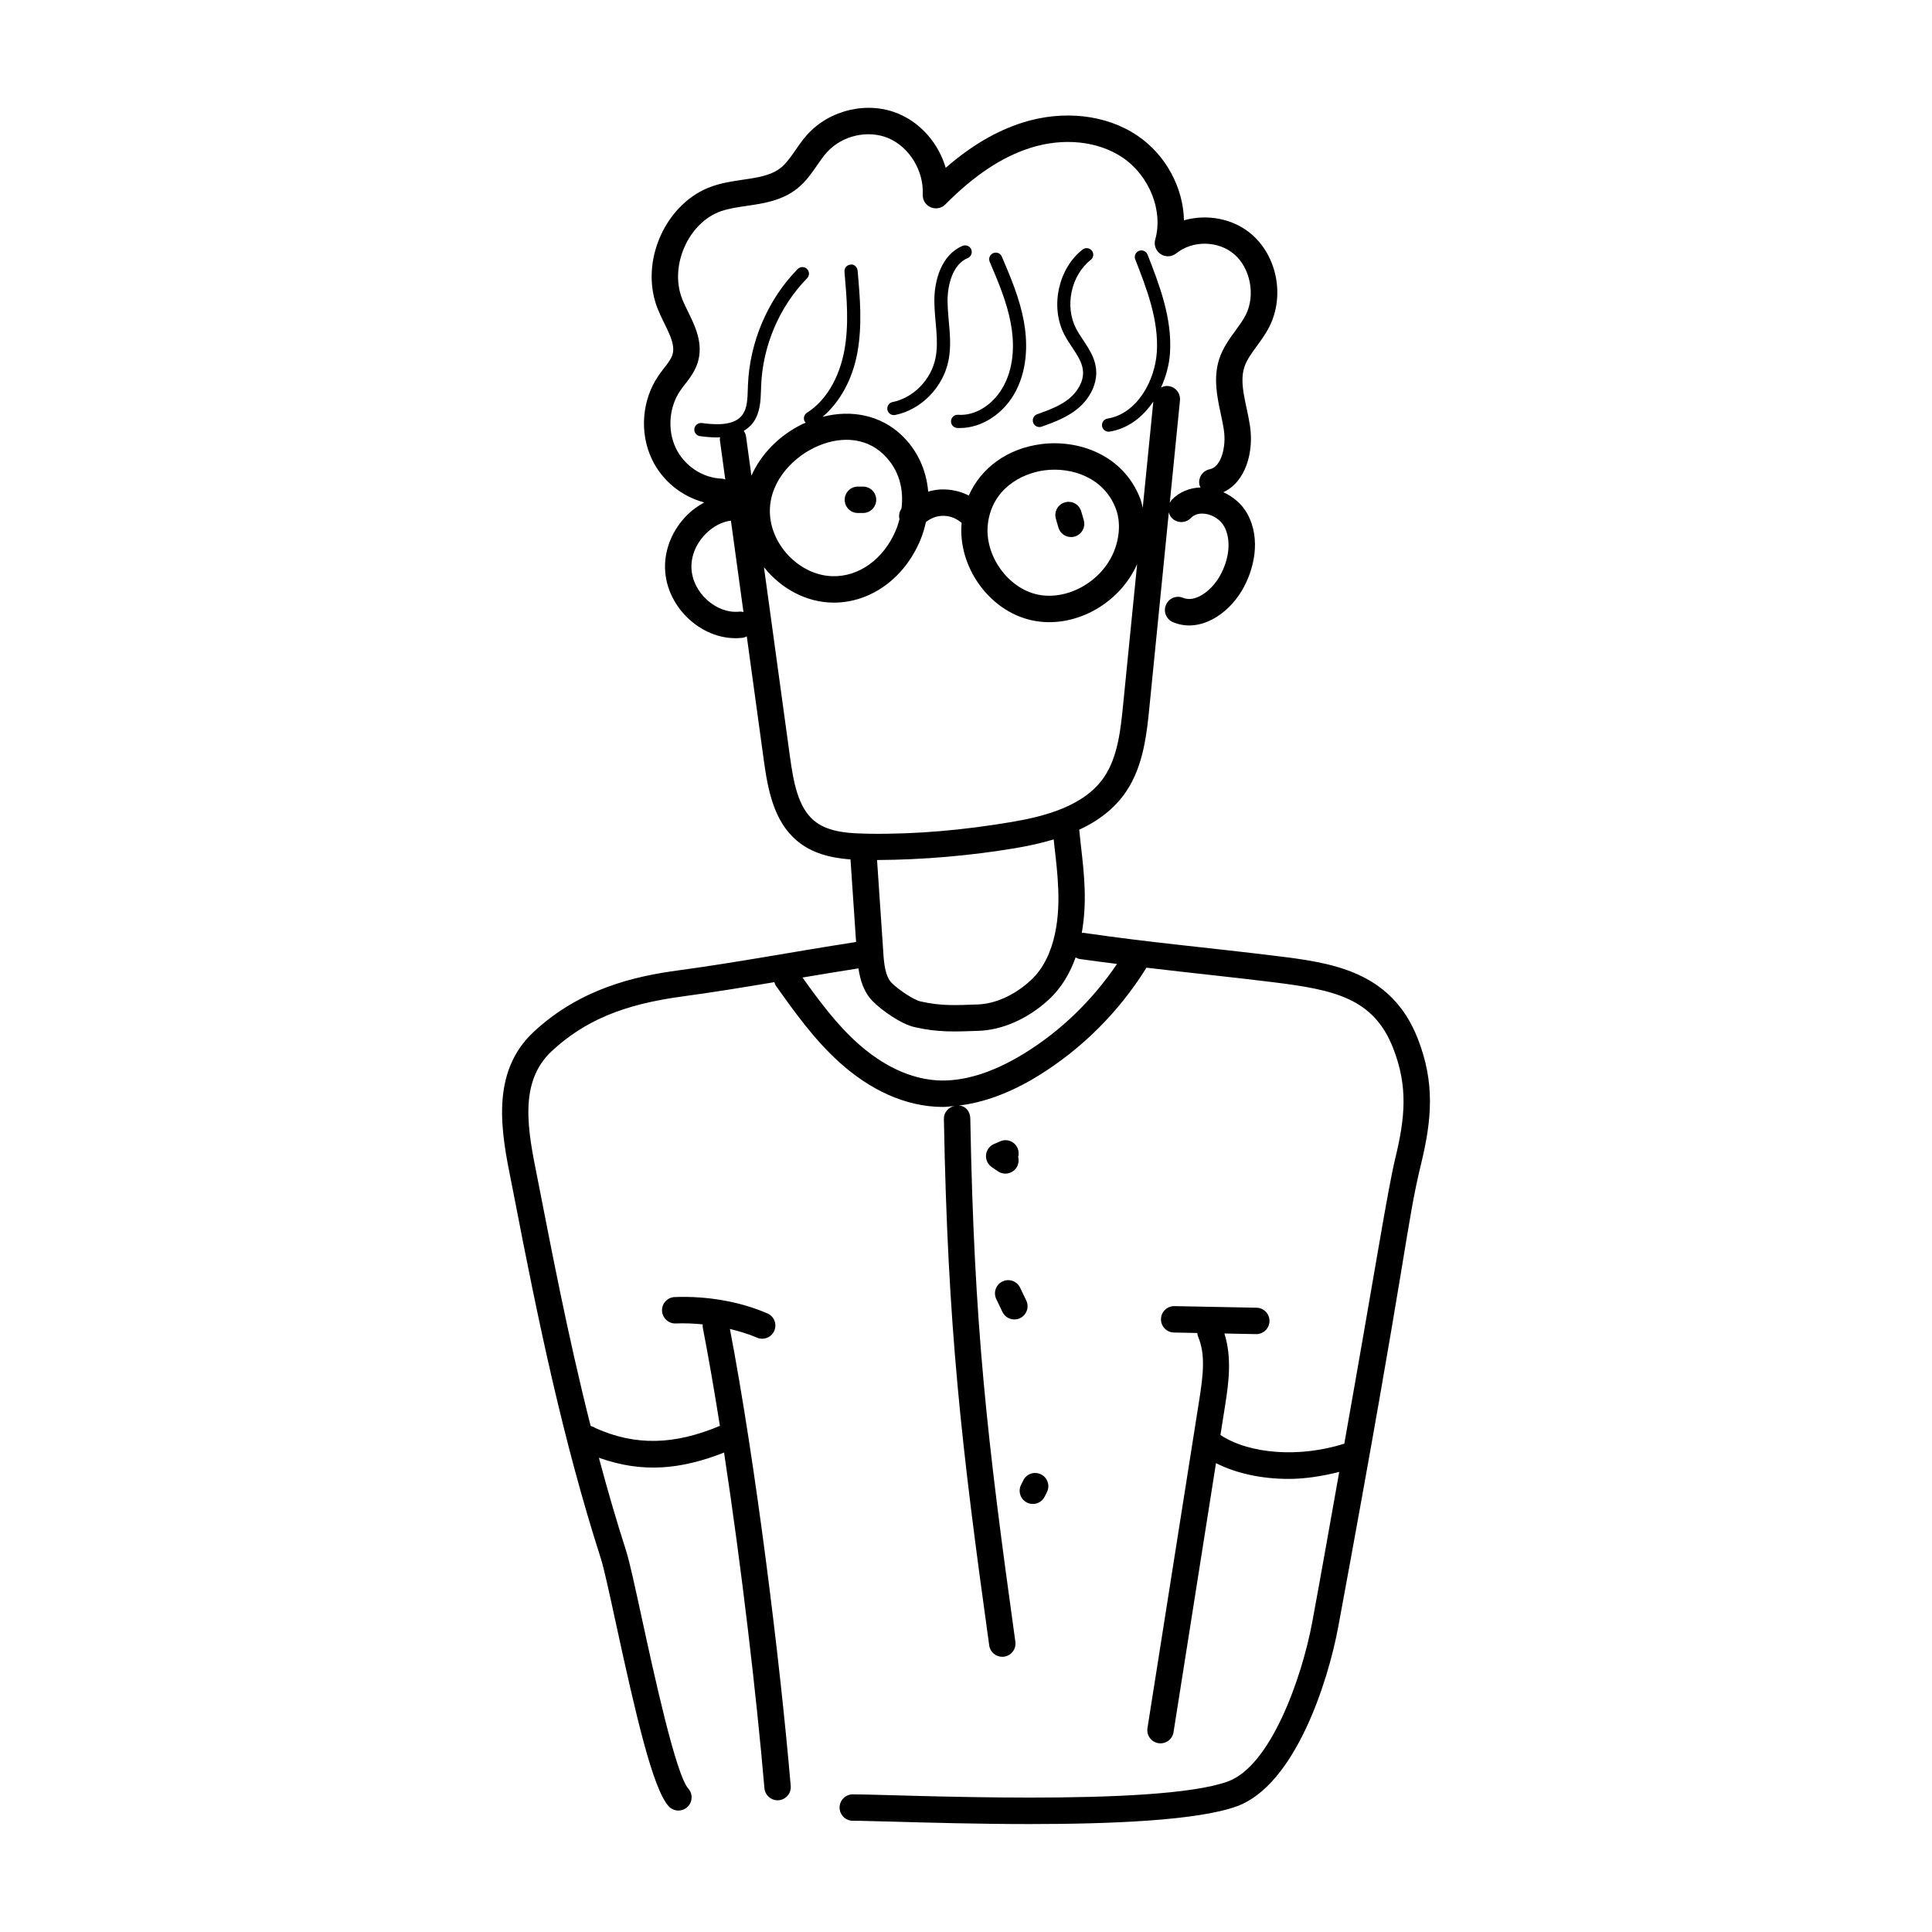 <?xml version="1.0" encoding="UTF-8"?>
<!-- Uploaded to: ICON Repo, www.iconrepo.com, Generator: ICON Repo Mixer Tools -->
<svg fill="#000000" width="800px" height="800px" version="1.1" viewBox="144 144 512 512" xmlns="http://www.w3.org/2000/svg">
 <g>
  <path d="m424.49 283.81c0.449 1.523 1.84 2.516 3.359 2.516 2.316 0 4.012-2.231 3.359-4.484l-0.668-2.305c-0.531-1.859-2.473-2.957-4.324-2.406-1.859 0.527-2.934 2.461-2.406 4.32z"/>
  <path d="m380.89 254.01c0.117 0 0.23-0.012 0.348-0.035 6.832-1.379 12.625-7.25 14.09-14.281 1.133-5.434-0.176-10.684-0.215-15.875-0.035-4.242 1.344-9.777 5.336-11.426 0.891-0.367 1.316-1.395 0.945-2.289-0.367-0.883-1.379-1.305-2.285-0.949-5.594 2.316-7.539 9.109-7.496 14.691 0.051 5.269 1.273 10.41 0.289 15.137-1.188 5.699-5.859 10.453-11.355 11.562-0.945 0.191-1.562 1.113-1.371 2.062 0.168 0.828 0.902 1.402 1.715 1.402z"/>
  <path d="m411.88 229.74c0.797 4.324 1.137 10.652-1.758 16.25-2.582 5.004-7.43 8.297-12.254 7.934-0.934-0.074-1.789 0.695-1.84 1.652-0.051 0.965 0.688 1.789 1.652 1.844 0.23 0.008 0.469 0.012 0.703 0.012 5.867 0 11.762-3.875 14.844-9.832 3.352-6.477 2.984-13.633 2.094-18.492-1.109-6.047-3.504-11.664-5.82-17.098-0.375-0.895-1.402-1.305-2.297-0.922-0.887 0.375-1.301 1.402-0.922 2.289 2.242 5.266 4.559 10.703 5.598 16.363z"/>
  <path d="m420.04 257.07c3.109-1.113 6.637-2.379 9.539-4.758 3.383-2.766 5.258-6.777 4.894-10.469-0.43-4.379-3.586-7.445-5.316-10.797-3.059-5.938-1.309-14.09 3.894-18.168 0.758-0.594 0.891-1.695 0.297-2.453-0.598-0.75-1.699-0.895-2.457-0.293-6.457 5.059-8.633 15.164-4.844 22.516 0.602 1.176 1.344 2.297 2.086 3.41 1.359 2.043 2.648 3.977 2.856 6.129 0.301 3.039-1.676 5.82-3.625 7.422-2.438 1.996-5.519 3.094-8.508 4.168-0.91 0.328-1.379 1.324-1.055 2.234 0.32 0.895 1.305 1.387 2.238 1.059z"/>
  <path d="m371.35 279.95h1.359c1.934 0 3.5-1.566 3.5-3.5 0-1.934-1.566-3.5-3.5-3.5h-1.359c-1.934 0-3.5 1.566-3.5 3.5 0.004 1.938 1.566 3.5 3.5 3.5z"/>
  <path d="m280.2 460.8c6.312 32.777 12.984 64.961 23.039 96.246 0.809 2.527 2.277 9.285 3.977 17.117 5.344 24.602 9.762 43.797 13.965 48.488 1.297 1.438 3.512 1.555 4.941 0.266 1.438-1.285 1.562-3.5 0.273-4.941-3.305-3.691-9.18-30.758-12.336-45.297-1.812-8.336-3.242-14.926-4.156-17.773-2.512-7.812-4.887-15.953-7.191-24.586 11.551 4.121 21.73 3.121 33.172-1.379 4.641 30.5 8.617 64.645 10.699 88.957 0.152 1.824 1.684 3.199 3.481 3.199 2.055 0 3.664-1.758 3.488-3.801-2.859-33.414-9.285-85.344-16.117-121.11 2.492 0.605 4.922 1.332 7.168 2.301 1.734 0.762 3.82-0.031 4.594-1.824 0.766-1.777-0.051-3.832-1.828-4.598-7.324-3.164-16.051-4.66-24.582-4.332-1.93 0.09-3.43 1.723-3.344 3.648s1.77 3.445 3.644 3.348c2.391-0.105 4.781 0.016 7.148 0.238-0.008 0.258-0.059 0.512-0.004 0.777 1.547 7.969 3.074 16.828 4.551 26.121-12.125 5.102-22.391 5.32-32.973 0.602-0.379-0.273-0.832-0.449-1.289-0.582-6.293-24.953-10.516-47.539-14.145-65.934-2.481-12.363-5.047-25.148 3.879-33.422 8.664-8.035 18.961-12.348 34.422-14.434 8.199-1.102 16.434-2.457 24.527-3.812 0.109 0.34 0.223 0.68 0.441 0.984 5.039 7.078 10.25 14.391 17 20.434 7.602 6.805 17.023 11.652 27.27 11.652 1 0 2.035-0.172 3.051-0.262-1.621 0.328-2.856 1.715-2.824 3.426 1.02 55.316 4.617 86.402 12.012 139.54 0.242 1.75 1.742 3.012 3.461 3.012 2.129 0 3.762-1.883 3.469-3.984-7.527-54.059-10.93-83.516-11.945-138.7-0.031-1.781-1.238-3.383-3.098-3.394 6.621-0.781 13.617-3.316 20.926-7.785 11.688-7.16 21.629-17.105 28.859-28.758 11.902 1.414 22.43 2.477 33.406 3.828 16.453 2.031 26.812 4.231 32 17.582 3.91 10.059 3.16 18.266 0.547 29.043-2.055 8.484-5.312 29.52-13.523 75.688-11.832 3.762-25.102 2.797-32.824-2.297l1.297-8.223c0.871-5.543 1.781-12.297-0.25-18.676 0.863 0.016-3.129-0.062 8.449 0.164 1.902 0 3.461-1.523 3.5-3.43 0.039-1.934-1.496-3.527-3.43-3.566-2.231-0.043 8.086 0.156-21.824-0.422-1.902 0-3.461 1.523-3.5 3.43-0.039 1.934 1.496 3.527 3.43 3.566l6.195 0.121c0.039 0.32 0.066 0.641 0.199 0.953 2.004 4.695 1.367 10.141 0.32 16.77l-13.727 86.98c-0.305 1.914 1 3.703 2.906 4.004 1.992 0.297 3.711-1.07 4-2.91l11.254-71.305c5.394 2.742 12.129 4.18 19.262 4.18 4.41 0 8.934-0.734 13.395-1.848-2.363 13.234-4.68 26.48-7.129 39.695-2.731 14.734-10.945 38.172-22.395 42.34-18.801 6.832-87.988 3.41-99.422 3.41-1.934 0.02-3.481 1.605-3.461 3.539 0.02 1.914 1.582 3.457 3.5 3.457 0.707 0.012 0.898-0.035 10.273 0.227 9.414 0.266 22.785 0.648 36.613 0.648 21.695 0 44.508-0.938 54.891-4.707 15.289-5.562 24.094-32.562 26.887-47.641 18.773-101.42 17.898-105.94 21.914-122.5 2.871-11.828 3.734-21.512-0.828-33.23-7.074-18.211-23.324-20.219-37.66-21.988-16.969-2.098-34.129-3.637-50.867-6.109-0.188-0.027-0.359 0.023-0.543 0.023 1.438-8.18 0.68-15.297-0.262-23.449-0.148-1.305-0.277-2.602-0.414-3.902 4.875-2.273 9.336-5.473 12.508-10.227 4.559-6.832 5.41-15.402 6.098-22.289l5.141-51.602c0.164 0.594 0.426 1.16 0.902 1.613 1.402 1.324 3.617 1.285 4.949-0.121 1.18-1.238 2.852-1.223 3.723-1.113 2.129 0.281 4.129 1.605 5.102 3.375 1.914 3.492 1.406 8.727-1.289 13.34-2.211 3.777-6.422 6.883-9.578 5.57-1.785-0.746-3.832 0.09-4.578 1.879-0.746 1.785 0.098 3.828 1.879 4.57 7.019 2.93 14.523-2.004 18.316-8.488 3.113-5.324 5.109-13.441 1.383-20.234-1.383-2.527-3.691-4.504-6.367-5.727 5.887-2.676 8.102-10.574 7.078-17.477-0.852-5.731-2.953-11.18-1.52-15.629 0.613-1.922 1.93-3.719 3.324-5.625 1.164-1.598 2.371-3.246 3.336-5.164 4.066-8.082 2.047-18.586-4.699-24.43-4.867-4.211-11.832-5.461-17.953-3.731-0.176-8.609-4.773-17.328-12.336-22.434-8.297-5.609-19.723-6.875-30.543-3.422-6.887 2.199-13.559 6.129-20.258 11.945-1.855-6.285-6.367-11.684-12.359-14.262-8.176-3.539-18.457-1.16-24.449 5.59-2.672 3.008-4.394 6.652-6.856 8.645-4.269 3.461-11.59 2.644-18.133 4.894-12.324 4.219-19.488 19.922-14.566 32.418 1.797 4.578 4.953 8.805 3.973 12.164-0.504 1.754-2.297 3.523-3.754 5.672-4.391 6.438-5.059 15.137-1.695 22.16 2.734 5.715 7.93 9.855 13.855 11.395-1.59 0.887-3.121 1.934-4.469 3.269-3.91 3.875-6.066 9.055-5.93 14.199 0.289 10.676 10.32 19.539 20.418 18.422 0.453-0.047 0.871-0.195 1.25-0.395l4.5 32.785c1.09 7.961 2.664 16.168 8.73 21.328 4.027 3.422 9.066 4.613 14.254 5.004 0.562 8.492 0.84 12.703 1.477 21.879-16.895 2.621-31.488 5.414-47.129 7.527-11.293 1.516-25.848 4.734-38.246 16.23-11.797 10.941-8.574 27.012-5.984 39.926zm150-62.648c3.258 0.48 6.543 0.879 9.824 1.301-6.477 9.547-14.879 17.773-24.711 23.789-8.391 5.141-16.164 7.488-23.074 7.059-8.883-0.582-16.281-5.652-20.922-9.812-5.613-5.019-10.23-11.254-14.645-17.434 4.941-0.828 9.883-1.656 14.828-2.426 0.465 3.141 1.402 6.266 3.742 8.664 2.254 2.344 7.574 6.156 11.246 6.93 6.117 1.383 10.504 1.184 16.66 0.965 6.379-0.164 13.18-3.144 18.645-8.16 3.504-3.184 5.785-7.164 7.25-11.293 0.352 0.199 0.734 0.355 1.156 0.418zm-6.731-29.539c0.41 3.547 0.824 7.094 0.957 10.68 0.328 6.391-0.188 18.066-7.348 24.574-4.254 3.902-9.395 6.211-14.141 6.328-5.652 0.207-9.469 0.438-14.957-0.801-1.82-0.383-6.016-3.203-7.711-4.961-1.691-1.734-2.023-5.18-2.203-8.309-0.668-9.594-1.004-14.598-1.637-24.207 12.234-0.078 24.555-1.121 36.656-3.152 3.234-0.543 6.707-1.281 10.156-2.312 0.078 0.719 0.145 1.441 0.227 2.16zm-100.37-105.87c-2.273-4.742-1.805-10.852 1.16-15.199 1.496-2.176 3.742-4.359 4.699-7.668 1.875-6.461-2.34-11.988-4.184-16.668-3.465-8.824 1.773-20.309 10.324-23.246 2.074-0.711 4.383-1.051 6.828-1.406 4.398-0.641 9.379-1.375 13.434-4.66 2.199-1.777 3.711-3.965 5.168-6.074 0.801-1.156 1.594-2.324 2.519-3.363 4.055-4.566 10.996-6.148 16.453-3.812 5.535 2.387 9.336 8.652 9.035 14.898-0.07 1.449 0.758 2.789 2.086 3.375 1.332 0.586 2.879 0.293 3.894-0.738 7.613-7.676 14.969-12.574 22.492-14.973 8.809-2.809 17.969-1.852 24.5 2.551 7.082 4.785 10.797 14.109 8.641 21.703-0.418 1.461 0.16 3.027 1.43 3.867 1.27 0.855 2.934 0.773 4.121-0.176 4.402-3.527 11.188-3.41 15.43 0.266 4.254 3.684 5.609 10.859 3.027 15.996-0.75 1.488-1.75 2.828-2.734 4.184-1.656 2.269-3.371 4.613-4.336 7.606-1.594 4.977-0.523 10.012 0.426 14.453 0.309 1.457 0.621 2.902 0.832 4.348 0.656 4.414-0.723 9.75-3.742 10.352-1.895 0.375-3.125 2.215-2.746 4.113 0.051 0.262 0.191 0.477 0.297 0.711-2.941 0.094-5.66 1.223-7.625 3.281-0.238 0.254-0.383 0.551-0.531 0.848l2.707-27.184c0.191-1.926-1.215-3.637-3.133-3.828-0.684-0.074-1.316 0.113-1.891 0.406 1.34-2.953 2.184-6.121 2.379-9.145 0.609-9.32-2.875-18.23-5.949-26.09-0.352-0.895-1.363-1.34-2.266-0.992s-1.348 1.367-0.992 2.262c2.941 7.523 6.273 16.043 5.715 24.586-0.496 7.586-5.242 16.332-13.062 17.602-0.953 0.156-1.602 1.051-1.445 2.008 0.145 0.906 0.984 1.594 2.004 1.449 4.934-0.805 8.844-3.93 11.578-7.981l-2.809 28.18c-0.203-0.828-0.355-1.676-0.66-2.461-4.566-11.707-16.438-15.676-26.203-14.434-9 1.156-15.969 6.289-19.234 13.625-1.934-0.977-4.109-1.551-6.418-1.605-1.488-0.07-2.934 0.18-4.34 0.566-0.48-5.707-2.859-10.992-7.125-15.023-5.469-5.156-13.125-6.789-20.855-4.785 4.535-3.863 7.875-9.789 9.199-16.938 1.352-7.32 0.707-14.684 0.078-21.812-0.086-0.969-0.996-1.812-1.895-1.594-0.965 0.082-1.676 0.938-1.59 1.895 0.609 6.894 1.234 14.027-0.031 20.867-1.367 7.387-4.977 13.395-9.902 16.488-0.82 0.512-1.066 1.598-0.551 2.414 0.062 0.102 0.164 0.145 0.242 0.227-0.266 0.121-0.535 0.195-0.801 0.324-6.281 3.035-11.055 8.008-13.617 13.711l-1.426-10.395c-0.074-0.551-0.305-1.031-0.598-1.465 0.957-0.59 1.848-1.301 2.562-2.316 1.828-2.59 1.922-5.816 2.008-8.652l0.035-1.004c0.418-10.625 4.856-21 12.176-28.477 0.676-0.691 0.664-1.797-0.027-2.473-0.684-0.676-1.789-0.656-2.473 0.027-7.918 8.082-12.723 19.305-13.176 30.785l-0.035 1.031c-0.074 2.574-0.148 5.008-1.375 6.75-2.098 2.981-6.887 2.762-10.824 2.25-0.965-0.109-1.84 0.547-1.965 1.504-0.125 0.965 0.551 1.84 1.508 1.969 1.445 0.191 2.988 0.34 4.531 0.34 0.258 0 0.508-0.043 0.766-0.051-0.02 0.246-0.082 0.48-0.047 0.734l1.434 10.457c-0.312-0.102-0.621-0.215-0.965-0.227-5.019-0.152-9.902-3.406-12.141-8.094zm82.699 20.113c1.078-9.211 8.789-13.414 15.062-14.219 7.062-0.91 15.605 1.844 18.793 10.031 1.34 3.438 1.141 7.703-0.539 11.699-3.316 7.887-12.383 12.883-20.215 11.18-7.938-1.754-14.062-10.484-13.102-18.691zm-46.008-20.215c6.309-3.059 13.309-2.977 18.258 1.695 4.406 4.164 5.465 9.555 4.859 14.438-0.605 0.848-0.77 1.863-0.535 2.824-0.266 1.004-0.57 1.984-0.949 2.887-3.215 7.676-9.848 12.5-17 12.203-8.137-0.293-15.625-7.598-16.344-15.941-0.719-8.25 5.367-15.043 11.711-18.105zm-19.867 43.453c-6.066 0.648-12.508-5.043-12.684-11.656-0.09-3.227 1.316-6.519 3.859-9.039 1.926-1.906 4.246-3.129 6.602-3.426l3.324 24.223c-0.355-0.078-0.719-0.145-1.102-0.102zm13.418 38.391-6.883-50.164c4.5 5.641 11.234 9.383 18.516 9.383 9.738 0 18.66-6.402 22.898-16.508 0.676-1.613 1.145-3.238 1.516-4.856 1.305-1.012 2.91-1.699 4.766-1.637 1.863 0.043 3.438 0.793 4.688 1.875-1.062 11.59 7.297 23.324 18.559 25.801 10.945 2.422 23.148-4.066 27.953-14.883l-3.707 37.199c-0.641 6.43-1.367 13.723-4.957 19.105-5.262 7.891-16 10.59-24.766 12.062-12.391 2.086-24.836 3.254-37.527 3.09-0.465 0-1.566-0.039-1.941-0.055h-0.008c-4.613-0.113-9.461-0.652-12.77-3.461-4.188-3.559-5.387-10.051-6.336-16.953z"/>
  <path d="m413.68 448.29c-0.766-1.777-2.828-2.617-4.594-1.832l-1.672 0.723c-1.172 0.5-1.977 1.598-2.102 2.871-0.125 1.266 0.449 2.5 1.5 3.227l1.648 1.133c1.598 1.082 3.769 0.684 4.867-0.914 0.59-0.867 0.742-1.906 0.496-2.848 0.215-0.754 0.188-1.586-0.145-2.359z"/>
  <path d="m409.66 491.68c0.602 1.258 1.855 1.988 3.16 1.988 2.559 0 4.266-2.684 3.152-5.008l-1.633-3.41c-0.832-1.734-2.914-2.496-4.664-1.652-1.746 0.828-2.488 2.918-1.656 4.66z"/>
  <path d="m414.59 537.5c-0.863 1.73-0.164 3.828 1.566 4.695 0.504 0.254 1.035 0.367 1.562 0.367 1.285 0 2.519-0.711 3.133-1.934l0.613-1.23c0.852-1.734 0.137-3.832-1.594-4.68-1.75-0.859-3.836-0.145-4.684 1.594z"/>
 </g>
</svg>